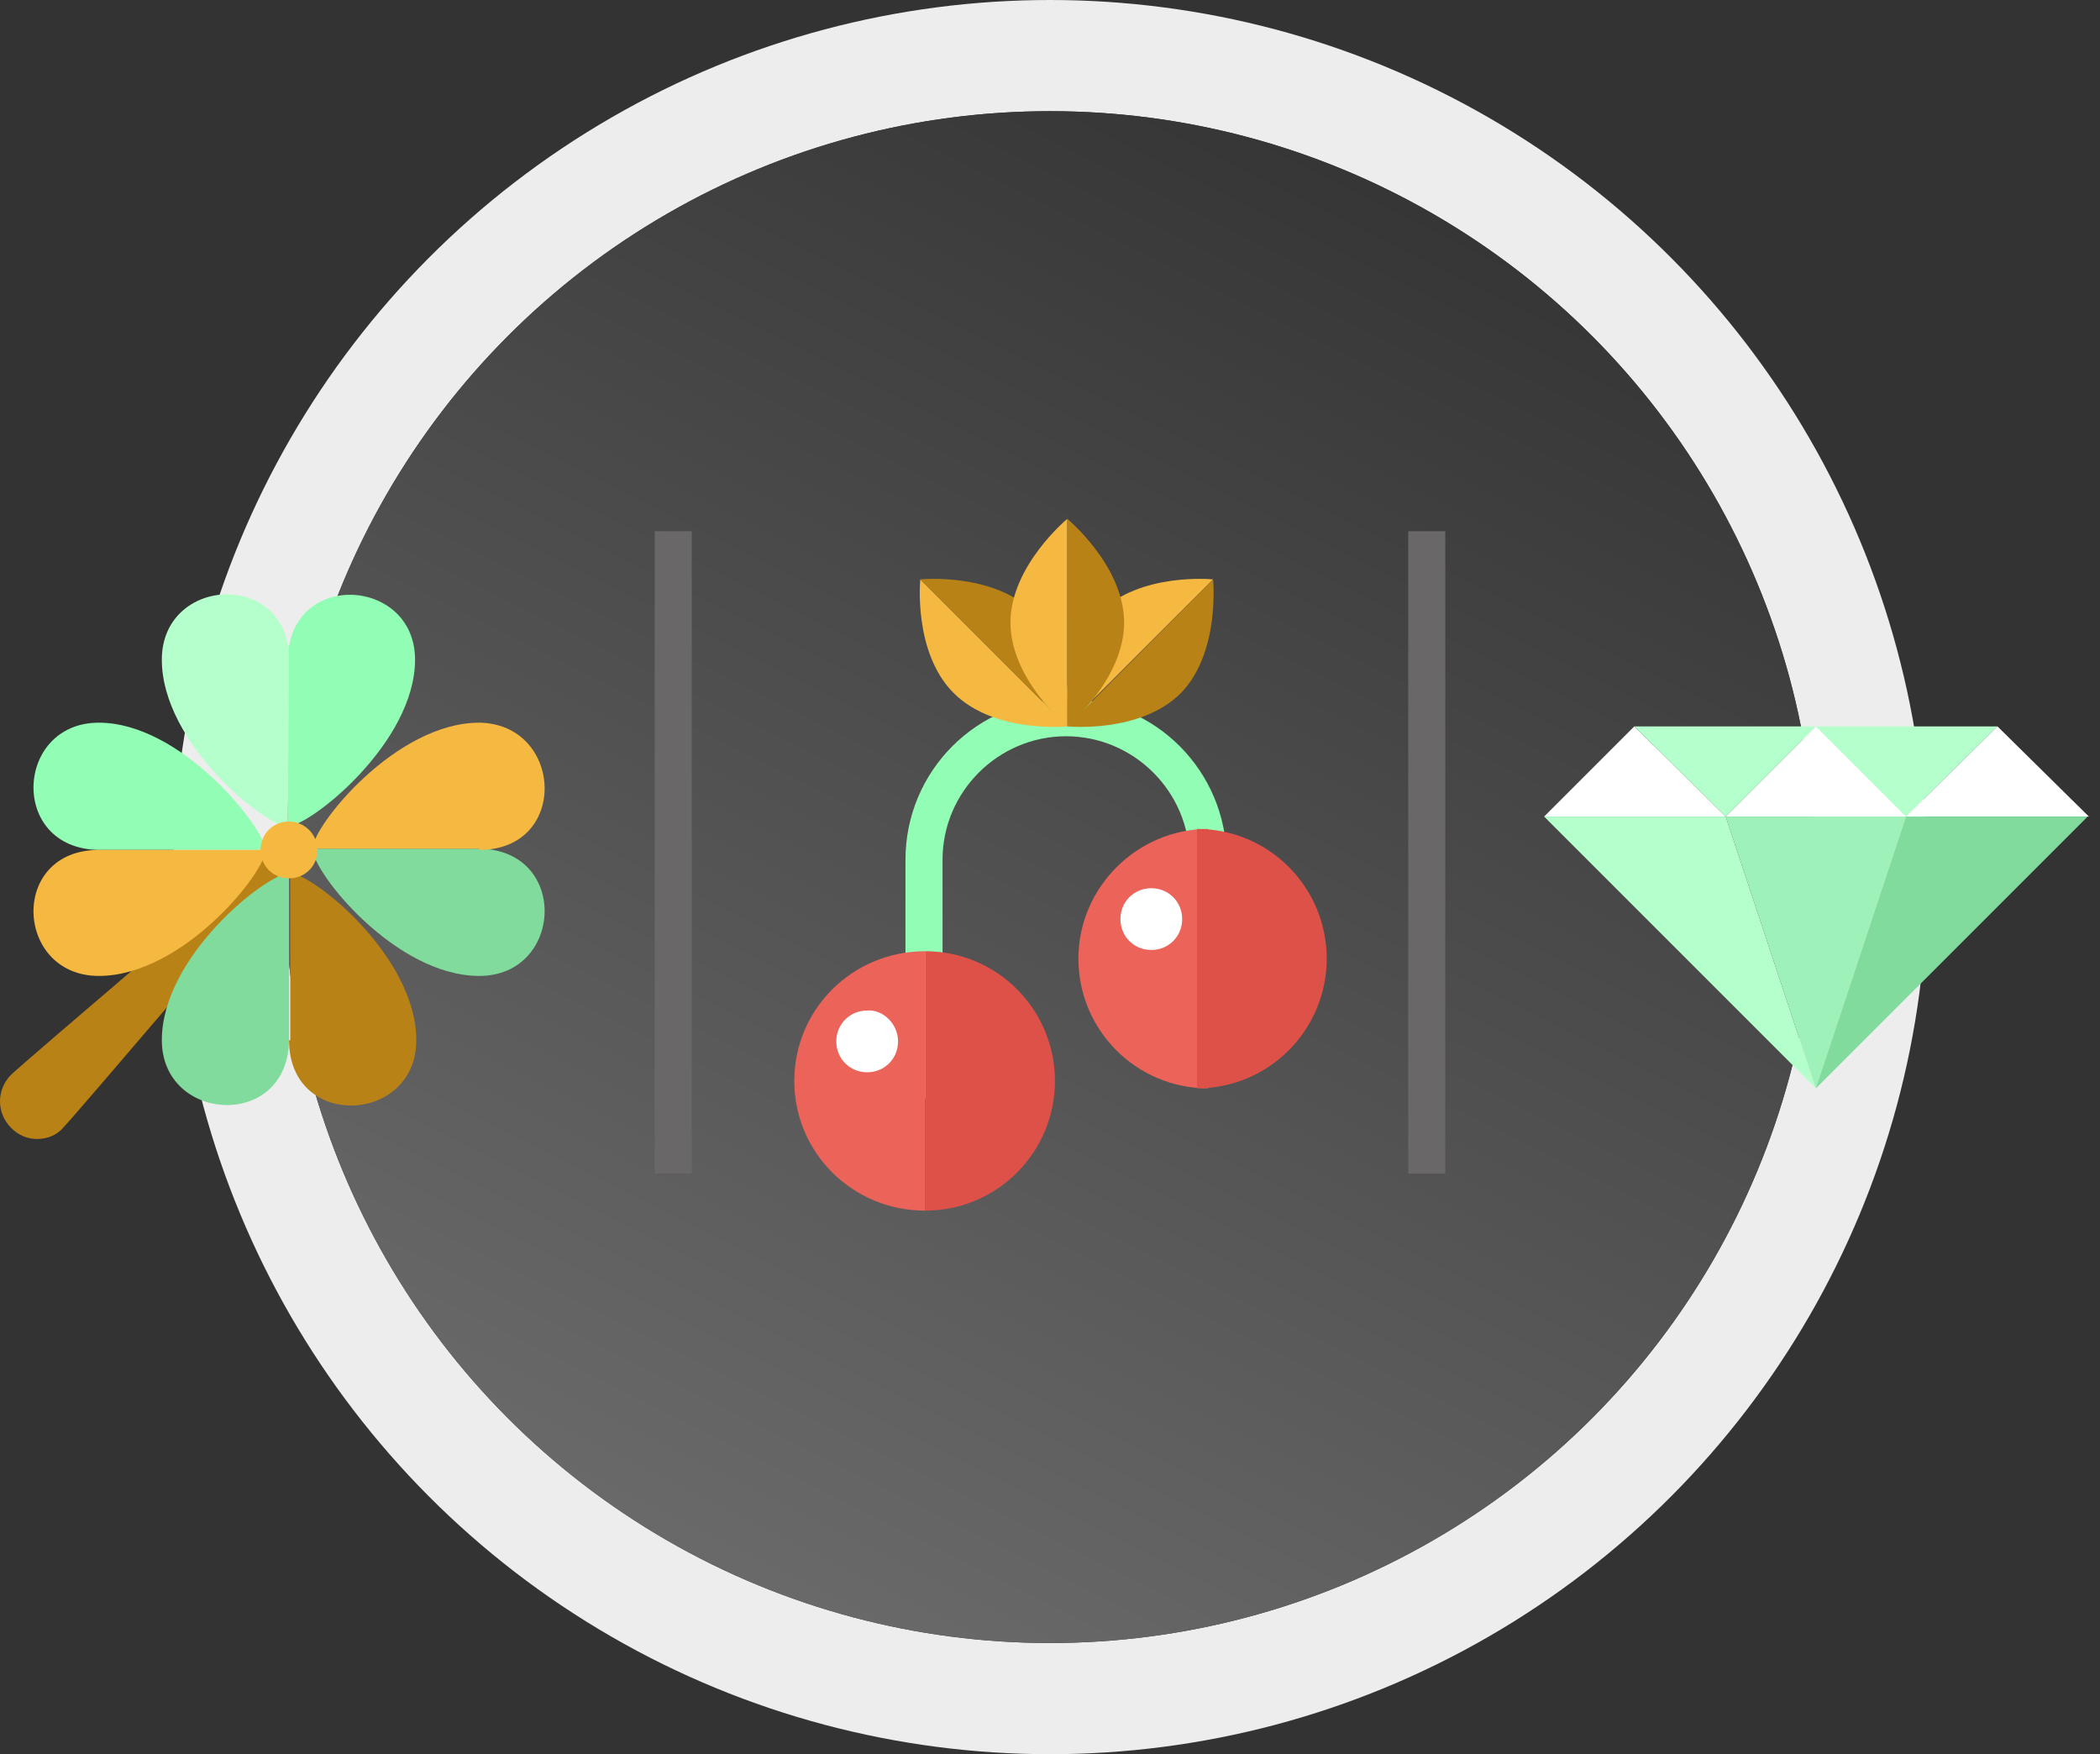 <svg width="170" height="142" viewBox="0 0 170 142" fill="none" xmlns="http://www.w3.org/2000/svg">
<rect x="0" y="0" width="170" height="142" fill="#333333" stroke="none"/>
<circle cx="85" cy="71" r="71" fill="#353535"/>
<circle cx="85" cy="71" r="71" fill="#EDEDED"/>
<circle cx="85" cy="71" r="62" fill="#353535"/>
<circle cx="85" cy="71" r="62" fill="url(#paint0_linear)"/>
<g clip-path="url(#clip0)">
<path d="M56 43H53V95H56V43Z" fill="#696767"/>
<path d="M117 43H114V95H117V43Z" fill="#696767"/>
<path d="M23.9 68.2C23.6 67.9 23.2 67.9 22.9 68.2C22 68.9 1.8 86.1 0.9 87C-0.3 88.2 -0.3 90.1 0.9 91.3C1.5 91.9 2.2 92.2 3 92.2C3.8 92.2 4.6 91.9 5.1 91.3C6 90.4 23.2 70.2 23.9 69.3C24.2 69 24.2 68.5 23.9 68.2Z" fill="#B98217"/>
<path d="M33.6 53.4C33.6 46.7 23.4 46.1 23.3 53.4V66.9C25.2 66.8 33.6 60.1 33.6 53.4Z" fill="#92FDB4"/>
<path d="M23.4 53.4C23.4 46.1 13.1 46.6 13.1 53.4C13.1 60.2 21.5 66.9 23.3 66.9L23.4 53.4Z" fill="#B5FFCC"/>
<path d="M8 58.5C1.2 58.5 0.7 68.7 8 68.8H21.5C21.4 67 14.7 58.5 8 58.5Z" fill="#92FDB4"/>
<path d="M8 68.8C0.7 68.8 1.2 79 8 79C14.8 79 21.5 70.6 21.5 68.8H8Z" fill="#F5B840"/>
<path d="M13.1 84.2C13.1 90.9 23.3 91.5 23.4 84.2V70.7C21.6 70.7 13.1 77.4 13.1 84.2Z" fill="#80DB9C"/>
<path d="M23.4 84.2C23.4 91.5 33.7 91 33.7 84.2C33.7 77.4 25.3 70.7 23.5 70.7V84.2C23.4 84.2 23.4 84.2 23.4 84.2Z" fill="#B98217"/>
<path d="M38.8 79C45.6 79 46.1 68.8 38.8 68.7H25.3C25.3 70.6 32 79 38.8 79Z" fill="#80DB9C"/>
<path d="M38.8 68.8C46.1 68.8 45.6 58.6 38.8 58.5C32 58.5 25.3 66.9 25.3 68.7H38.8C38.8 68.8 38.8 68.8 38.8 68.8Z" fill="#F5B840"/>
<path d="M25.7 68.8C25.7 70.1 24.7 71.1 23.4 71.1C22.1 71.1 21.1 70.1 21.1 68.8C21.1 67.5 22.1 66.5 23.4 66.5C24.6 66.5 25.7 67.5 25.7 68.8Z" fill="#F5B840"/>
<path d="M76.4 88.9H73.3V69.6C73.3 62.4 79.1 56.6 86.3 56.6C93.5 56.6 99.3 62.4 99.3 69.6V78.2H96.3V69.6C96.3 64.1 91.8 59.6 86.3 59.6C80.8 59.6 76.3 64.1 76.3 69.6V88.9H76.4Z" fill="#92FDB4"/>
<path d="M64.3 87.5C64.3 93.3 69 98 74.9 98V77C69 77 64.3 81.7 64.3 87.5Z" fill="#EC635A"/>
<path d="M74.9 77V98C80.7 98 85.4 93.3 85.4 87.5C85.4 81.7 80.7 77 74.9 77Z" fill="#DE5148"/>
<path d="M72.7 84.3C72.7 85.7 71.6 86.8 70.2 86.8C68.8 86.8 67.7 85.7 67.7 84.3C67.7 82.9 68.8 81.8 70.2 81.8C71.5 81.7 72.7 82.9 72.7 84.3Z" fill="white"/>
<path d="M87.3 77.6C87.3 83.4 92 88.1 97.8 88.1V67.1C92.1 67.1 87.3 71.8 87.3 77.6Z" fill="#EC635A"/>
<path d="M96.9 67.1V88.1C102.7 88.1 107.4 83.4 107.4 77.6C107.4 71.8 102.7 67.1 96.9 67.1Z" fill="#DE5148"/>
<path d="M95.7 74.4C95.7 75.8 94.6 76.9 93.2 76.9C91.8 76.9 90.7 75.8 90.7 74.4C90.7 73 91.8 71.9 93.2 71.9C94.6 71.9 95.7 73 95.7 74.4Z" fill="white"/>
<path d="M89 49.6C85.7 52.9 86.3 58.8 86.3 58.8L98.2 46.9C98.2 46.9 92.3 46.3 89 49.6Z" fill="#F5B840"/>
<path d="M98.2 46.9L86.4 58.8C86.4 58.8 92.3 59.4 95.6 56.1C98.8 52.8 98.2 46.9 98.2 46.9Z" fill="#B98217"/>
<path d="M77.2 56.1C80.5 59.4 86.4 58.8 86.4 58.8L74.5 46.9C74.5 46.9 73.9 52.8 77.2 56.1Z" fill="#F5B840"/>
<path d="M74.5 46.9L86.4 58.8C86.4 58.8 87 52.9 83.7 49.6C80.4 46.3 74.5 46.9 74.5 46.9Z" fill="#B98217"/>
<path d="M81.8 50.4C81.8 55 86.4 58.8 86.4 58.8V42C86.4 42 81.8 45.8 81.8 50.4Z" fill="#F5B840"/>
<path d="M86.4 42V58.8C86.4 58.8 91 55 91 50.4C91 45.8 86.4 42 86.4 42Z" fill="#B98217"/>
<path d="M139.7 66.1H154.3L147 58.8L139.7 66.1Z" fill="white"/>
<path d="M125 66.1H139.7L132.3 58.8L125 66.1Z" fill="white"/>
<path d="M132.3 58.8L139.7 66.1L147 58.8H132.3Z" fill="#B5FFCC"/>
<path d="M147 58.8L154.3 66.1L161.7 58.8H147Z" fill="#B5FFCC"/>
<path d="M161.7 58.8L154.3 66.1H169.1L161.7 58.8Z" fill="white"/>
<path d="M125 66.1L147 88.1L139.7 66.1H125Z" fill="#B5FFCC"/>
<path d="M139.7 66.1L147 88.1L154.3 66.1H139.7Z" fill="#9EF1B8"/>
<path d="M154.3 66.1L147 88.1L169 66.1H154.3Z" fill="#80DB9C"/>
</g>
<defs>
<linearGradient id="paint0_linear" x1="61.631" y1="133" x2="119.815" y2="16.631" gradientUnits="userSpaceOnUse">
<stop stop-color="#6C6B6B"/>
<stop offset="1" stop-color="#353535"/>
</linearGradient>
<clipPath id="clip0">
<rect width="169.1" height="56" fill="white" transform="translate(0 42)"/>
</clipPath>
</defs>
</svg>
